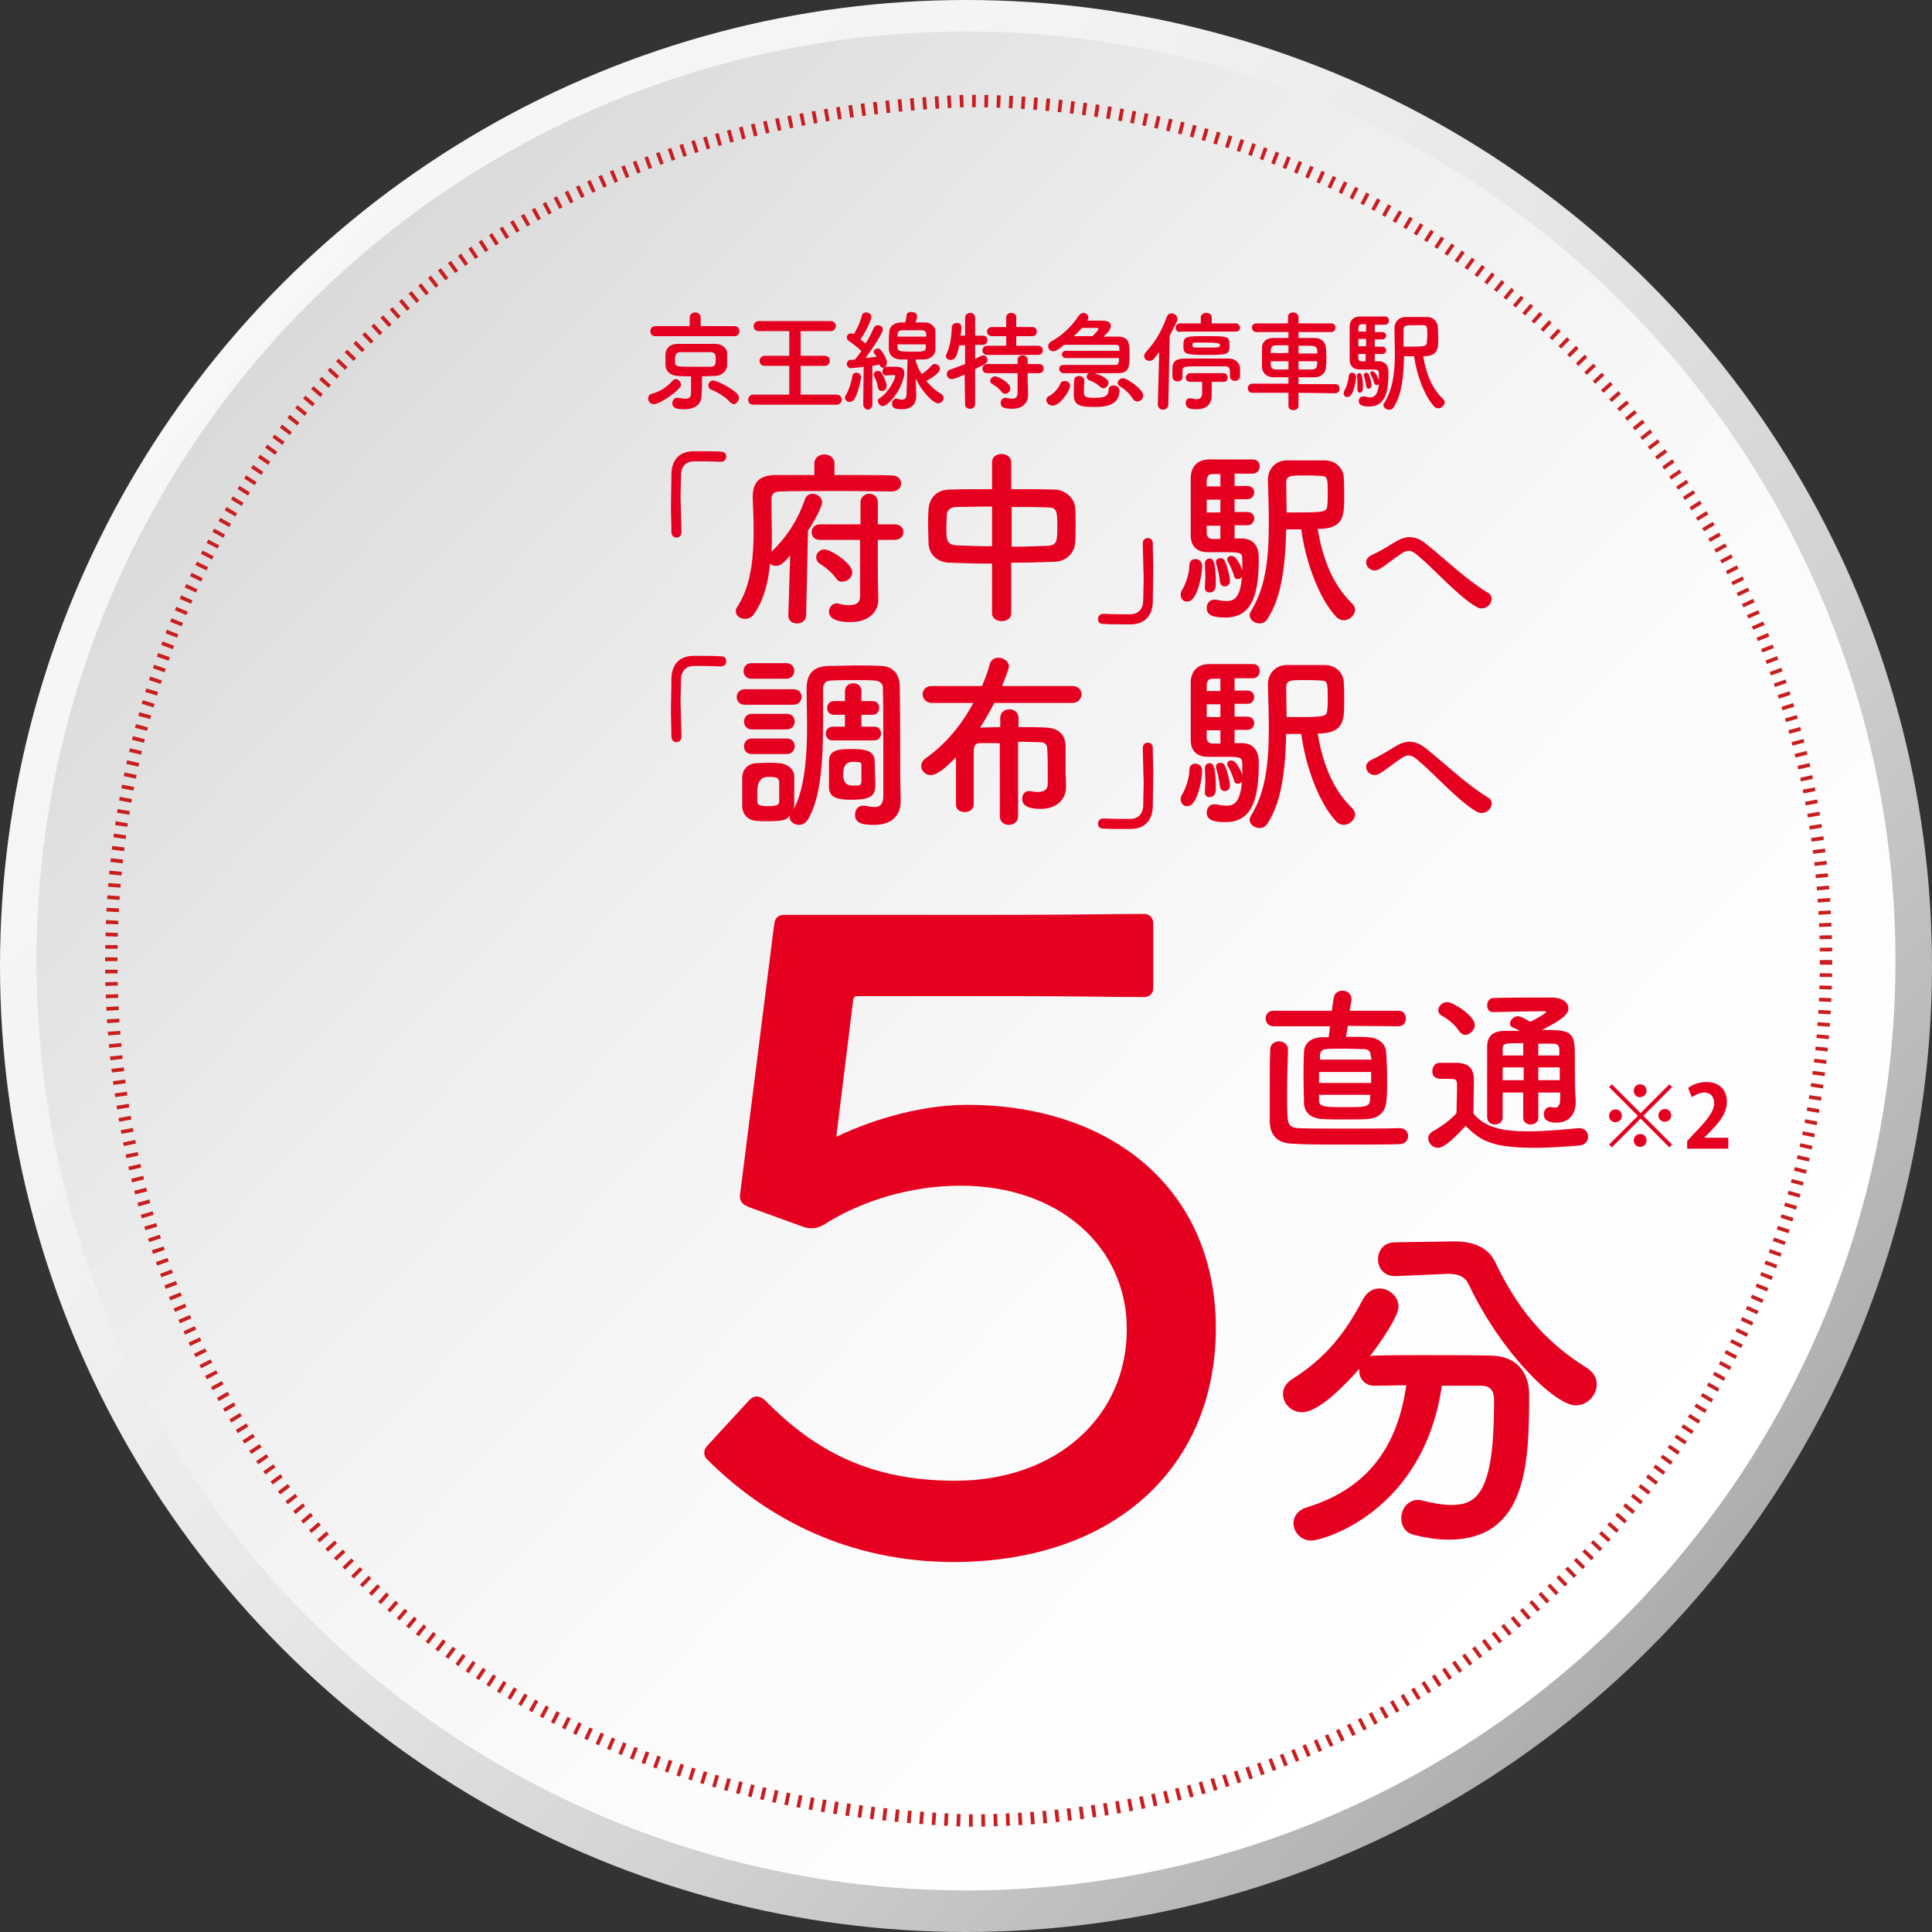 <?xml version="1.0" encoding="UTF-8"?><svg id="_レイヤー_2" xmlns="http://www.w3.org/2000/svg" xmlns:xlink="http://www.w3.org/1999/xlink" viewBox="0 0 423 423"><rect x="0" y="0" width="423" height="423" fill="#333333" stroke="none"/><defs><style>.cls-1{fill:none;stroke:#c91e1d;stroke-dasharray:0 0 .81 1.89;stroke-miterlimit:10;stroke-width:2.71px;}.cls-2{fill:#e60020;}.cls-3{fill:url(#_名称未設定グラデーション_2);}.cls-4{fill:url(#_名称未設定グラデーション);}</style><linearGradient id="_名称未設定グラデーション" x1="48.24" y1="1640.24" x2="398.02" y2="1947.41" gradientTransform="translate(0 -1572.11)" gradientUnits="userSpaceOnUse"><stop offset="0" stop-color="#f7f7f7"/><stop offset=".21" stop-color="#f3f3f3"/><stop offset=".43" stop-color="#e7e7e7"/><stop offset=".65" stop-color="#d2d2d2"/><stop offset=".87" stop-color="#b5b5b5"/><stop offset="1" stop-color="#a1a1a1"/></linearGradient><linearGradient id="_名称未設定グラデーション_2" x1="349.24" y1="1912.92" x2="-109.62" y2="1478.49" gradientTransform="translate(0 -1572.11)" gradientUnits="userSpaceOnUse"><stop offset="0" stop-color="#fff"/><stop offset=".2" stop-color="#fbfbfb"/><stop offset=".41" stop-color="#eee"/><stop offset=".62" stop-color="#dadada"/><stop offset=".83" stop-color="#bdbdbd"/><stop offset="1" stop-color="#a1a1a1"/></linearGradient></defs><g id="_レイヤー_1-2"><circle class="cls-4" cx="211.5" cy="211.5" r="211.5"/><circle class="cls-3" cx="211.5" cy="210.4" r="203.5"/><path class="cls-1" d="M399.8,210.4c0,104-84.3,188.2-188.2,188.2-249.7-9.9-249.6-366.6,0-376.5,103.9,0,188.2,84.3,188.2,188.3h0Z"/><path class="cls-2" d="M315.7,303.3c-4,27.8-26.1,34-28.6,34-2.3,0-3.9-1.9-3.9-3.8,0-1.4,.9-2.9,3-3.5,14.6-4.5,20-14.9,21.7-26.7-2.5,0-4.9,.1-7,.1s-3.3-1.6-3.3-3.2v-.5c-3.5,4-9,9.5-12.5,9.5-2.4,0-4.2-1.9-4.2-4,0-1.2,.6-2.4,2.1-3.3,7.6-4.8,11.7-10.4,15.4-17.4,.9-1.7,2.3-2.4,3.6-2.4,2.2,0,4.2,1.8,4.2,4,0,2.6-5.9,10.4-6.3,10.9,.3-.1,.6-.2,1-.2,3.3-.1,6.9-.1,10.7-.1,5.1,0,10.4,0,14.9,.1,5.2,.1,8.3,3.3,8.3,8.6,0,15.1-.5,31.7-17.7,31.7-2.4,0-5-.4-7.7-1.1-1.8-.5-2.6-2-2.6-3.6,0-2,1.4-4,3.7-4,.4,0,.8,.1,1.2,.2,2.3,.6,4.4,.9,6.1,.9,5.5,0,9.3-2.6,9.3-21.9v-1.2c0-2.2-1.1-3-2.7-3h-8.7v-.1Zm-10.1-23.9h-.2c-2.4,0-3.7-1.8-3.7-3.7,0-1.8,1.2-3.7,3.7-3.7l12.8-.2h.3c3.9,0,7.4,1.2,9,4.8,4.5,9.4,10.4,17,19.8,22.8,1.6,1,2.3,2.3,2.3,3.7,0,2.3-2,4.6-4.6,4.6-4.4,0-16.1-11.1-23.4-26.4-.8-1.8-2.3-2.4-4.4-2.4h-.4l-11.2,.5Z"/><path class="cls-2" d="M154.8,319.5c-1-1-.6-2.3,0-2.9l9.3-10.1c1-1,2.1-1,3.3,0,10.7,10.9,22.8,17.7,41.7,17.7,22.4,0,37.6-14.2,37.6-33.1v-.2c0-17.7-14.6-31.3-36.4-31.3-11.3,0-21.8,3.5-29.4,8.2-2.3,1.6-4.1,1.2-5.6,.6l-11.3-4.1c-1.4-.6-2.3-1.2-1.9-3.3l7.4-58.6c.2-1.6,1-2.1,2.3-2.1h49.8c13.4,0,21.4-.2,29-.2,1,0,1.9,.8,1.9,2.1v14.2c0,1.2-1,1.9-1.9,1.9-7.4,0-15-.2-27.8-.2h-35.2c-.6,0-.8,.6-.8,.8l-3.7,30c9-4.3,19.5-7,28.6-7,31.9,0,54.5,18.7,54.5,48.9s-22,51.2-57.6,51.2c-22.9-.1-40.8-9.5-53.8-22.5Z"/><g><path class="cls-2" d="M149.2,116.5c0,.8-.5,1.2-1.1,1.2-.5,0-1.1-.4-1.1-1.2,0-1.9-.1-3.6-.1-5.1,0-2.7,.1-5.1,.1-7.7,.1-2.9,1.6-4.8,4.7-4.9h2c1.5,0,2.7,0,4.2,.1,.8,0,1.1,.5,1.1,1.1,0,.5-.4,1.1-1.1,1.1h-.2c-.2,0-1.4-.1-5.7-.1-1.7,0-2.9,1-2.9,3.1,0,1.6-.1,3.3-.1,5.1,.1,2,.1,4.4,.2,7.3h0Z"/><path class="cls-2" d="M173,121.6c-1.1,1.3-2,2.3-3.1,2.3-.5,0-1-.2-1.3-.5-.4,4-1.3,7.9-3.5,11-.5,.8-1.3,1.1-2,1.1-1.1,0-2-.7-2-1.7,0-.3,.1-.6,.3-.9,3-4.5,3.6-10.7,3.6-16.5,0-2.6-.1-5.2-.2-7.4v-.1c0-3.3,1.4-4.9,5.2-4.9h8.3v-2.5c0-1.3,1.1-2,2.2-2s2.2,.7,2.2,2v2.5c5.1,0,10,0,12.6,.1,1.3,0,2,.9,2,1.7,0,.9-.7,1.8-2,1.8h0c-2.2,0-6.5-.1-10.9-.1-5.4,0-11,0-13.5,.1-1.5,0-2,.6-2,1.8v1c0,2.1,.1,4.5,.1,6.9,0,1.2,0,2.3-.1,3.5,3.1-2.9,5.8-6.9,7.3-11.4,.3-.9,1-1.3,1.7-1.3,1,0,2.1,.8,2.1,1.9,0,1-2,4.6-3.1,6.2l-.4,18.5c0,1.2-1,1.8-2,1.8s-1.9-.6-1.9-1.7v-.1l.4-13.1Zm15.4-3.4h-8.9c-1.2,0-1.8-.8-1.8-1.7,0-.8,.6-1.7,1.8-1.7h8.9v-4.8c0-1.2,1-1.9,1.9-1.9s1.9,.6,1.9,1.9v4.8h3.7c1.2,0,1.9,.8,1.9,1.7,0,.8-.6,1.7-1.9,1.7h-3.7v8.5l.1,4.5v.1c0,2.4-1.8,4.9-6.1,4.9-3.8,0-4.7-1.2-4.7-2.3,0-.9,.7-1.8,1.7-1.8,.2,0,.3,0,.5,.1,.8,.2,1.5,.3,2.2,.3,1.5,0,2.4-.5,2.4-1.9v-12.4h.1Zm-5.3,8.5c-.8-1.2-2.2-2.4-3.5-3.2-.6-.4-.9-.9-.9-1.5,0-.8,.7-1.7,1.8-1.7,1.5,0,6.1,3.1,6.1,5,0,1.1-1,2-2,2-.6,.2-1.1-.1-1.5-.6Z"/><path class="cls-2" d="M217.2,123.4c-3.2,0-6.4-.1-9.3-.2-2.9-.1-4.5-2-4.6-4.2,0-1.3-.1-2.6-.1-3.9,0-1.2,0-2.4,.1-3.6,.1-1.8,1.2-4.2,4.5-4.3,2.9-.1,6.1-.1,9.4-.1v-5.9c0-1.2,1-1.8,2.1-1.8,1,0,2.1,.6,2.1,1.8v5.9c3.4,0,6.7,0,9.7,.1,2.4,.1,4.2,2.2,4.3,3.9,.1,1,.1,2.2,.1,3.5,0,1.5,0,2.9-.1,4.2-.1,2.1-1.8,4.1-4.5,4.2-3,.1-6.2,.2-9.5,.2v11.1c0,1.1-1,1.7-2.1,1.7-1,0-2.1-.6-2.1-1.7v-10.9h0Zm0-12.5c-2.9,0-5.6,.1-7.9,.1-1.3,0-2,.9-2,1.7s-.1,1.8-.1,2.7c0,2.6,0,3.9,2.2,4,2.3,.1,5,.2,7.8,.2v-8.7Zm4.2,8.8c2.8,0,5.5-.1,8-.2,2-.1,2.1-1,2.1-4.2,0-3.4-.1-4.2-2.1-4.2-2.3-.1-5.1-.1-7.9-.1v8.7h-.1Z"/><path class="cls-2" d="M250.2,119c0-.8,.5-1.2,1.1-1.2s1.1,.4,1.1,1.2c0,1.9,.1,3.6,.1,5.1,0,2.7-.1,5.1-.1,7.7-.1,2.9-1.6,4.8-4.7,4.9h-2c-1.5,0-2.7,0-4.2-.1-.8,0-1.1-.5-1.1-1.1,0-.5,.4-1.1,1.1-1.1h.2c.2,0,1.4,.1,5.7,.1,1.7,0,2.9-1,2.9-3.1,0-1.6,.1-3.3,.1-5.1-.1-2-.1-4.4-.2-7.3h0Z"/><path class="cls-2" d="M258.5,130.2c0-.3,.1-.7,.4-1.2,.5-.8,1.5-3.2,1.5-5.2,0-1,.7-1.4,1.3-1.4,.4,0,1.5,.2,1.5,1.6,0,1.7-1,7.7-3.2,7.7-.8,.1-1.5-.5-1.5-1.5Zm13.4-12.3c.7,0,3.7,.1,3.7,4.2,0,7.2-1,13.1-7.3,13.1-2.7,0-4.1-.5-4.1-2.1,0-.9,.6-1.8,1.6-1.8h.5c.9,.2,1.6,.3,2.3,.3,1.6,0,3-.8,3.3-5.3-.2,.3-.5,.5-.9,.5s-.7-.2-.8-.7c-.4-1.3-1-2.6-1.4-3.2-.1-.2-.1-.3-.1-.5,0-.4,.4-.7,.9-.7,1.3,0,2.3,2.9,2.4,3.2v-2.2c0-1.6-.2-1.8-3.2-1.8h-4.3c-1.9,0-3.7-.8-3.8-3.5v-12.9c.1-2.4,1.5-3.8,3.8-3.9h9.9c.9,0,1.4,.7,1.4,1.5s-.5,1.6-1.6,1.6h-3.9v2.7h2.8c1,0,1.5,.7,1.5,1.4s-.5,1.5-1.5,1.5h-2.8v2.8h2.8c1,0,1.5,.7,1.5,1.4s-.5,1.5-1.5,1.5h-2.8v2.9h1.6Zm-8.1,10.8v-.2c0-.6,.1-1.3,.1-2,0-1.2-.1-2.4-.1-2.9v-.2c0-.7,.5-1.1,1-1.1,.6,0,1.4,0,1.4,5.4,0,.6,0,2-1.3,2-.6,.1-1.1-.3-1.1-1Zm3.4-24.9h-1.8c-.6,0-1.1,.3-1.2,1.3v1.4h3v-2.7Zm0,5.6h-3v2.8h3v-2.8Zm0,5.7h-3v1.6c0,.8,.5,1.3,1.3,1.3h1.7v-2.9Zm-.1,12.3c-.2-1.6-.5-2.9-.8-3.9,0-.2-.1-.3-.1-.4,0-.6,.5-.9,1-.9,.4,0,.8,.2,1,.7,.5,1,1.1,3.5,1.1,4.3s-.6,1.2-1.2,1.2c-.4,0-.9-.3-1-1Zm14.5-11.7c-.2,12.2-2.2,16.8-4.1,19.8-.4,.7-1.1,1-1.7,1-1.1,0-2.2-.8-2.2-1.8,0-.3,.1-.6,.3-.9,3-4.9,3.9-10.7,3.9-19.1,0-3.1-.1-6.4-.2-9.5v-.1c0-2.5,1.7-4.2,4-4.3h8.4c2.7,0,4.1,2,4.2,3.6,.1,1.1,.1,2.7,.1,4.3,0,4.2,0,7.1-5.8,7.1,1.2,7.2,3.6,12.5,7.5,16.3,.5,.5,.7,1,.7,1.4,0,1.1-1.2,2.3-2.5,2.3-.5,0-1.1-.2-1.6-.7-3.7-3.9-6.7-11.8-7.7-19.2h-3.3v-.2Zm3.9-11.6c-3,0-3.9,0-3.9,1.7,0,2,.1,4.2,.1,6.4h2.1c6.1,0,6.7-.1,6.8-1.5,.1-.7,.1-1.5,.1-2.4,0-3.5,0-4.1-1.5-4.1-1.3-.1-2.6-.1-3.7-.1Z"/><path class="cls-2" d="M324.4,133.2c-.4,0-.7-.1-1.1-.3-3.9-2.2-9.3-8.3-12.9-11.3-.8-.7-1.4-1-2-1-.5,0-1,.2-1.7,.7-1.7,1.1-3,2.3-4.7,3.3-.4,.2-.7,.3-1,.3-1.1,0-1.9-.9-1.9-1.8,0-.6,.4-1.2,1.3-1.6s3.1-1.6,4.8-2.7c1.3-.8,2.4-1.2,3.4-1.2,1.4,0,2.6,.6,3.9,1.7,4.1,3.3,8.9,7.9,13.3,10.5,.6,.3,.8,.9,.8,1.4-.2,1.4-1.3,2-2.2,2Z"/><path class="cls-2" d="M149.2,161.3c0,.8-.5,1.2-1.1,1.2-.5,0-1.1-.4-1.1-1.2,0-1.9-.1-3.6-.1-5.1,0-2.7,.1-5.1,.1-7.7,.1-2.9,1.6-4.8,4.7-4.9h2c1.5,0,2.7,0,4.2,.1,.8,0,1.1,.5,1.1,1.1s-.4,1.1-1.1,1.1h-.2c-.2,0-1.4-.1-5.7-.1-1.7,0-2.9,1-2.9,3.1,0,1.6-.1,3.3-.1,5.1,.1,2,.1,4.4,.2,7.3h0Z"/><path class="cls-2" d="M163.1,154.3c-1.2,0-1.8-.8-1.8-1.7,0-.8,.6-1.7,1.8-1.7h10.6c1.2,0,1.8,.8,1.8,1.7,0,.8-.6,1.7-1.8,1.7h-10.6Zm4.9,25.5c-.9,0-1.7,0-2.5-.1-1.8-.1-3-1.5-3-3.3v-6.1c0-1.6,1-3,2.9-3.2,.9,0,1.7-.1,2.5-.1,1,0,1.9,0,2.8,.1,1.5,.1,3.2,1.2,3.2,2.9v6.3c0,.4-.1,.7-.2,1,2.5-4.5,3-11.8,3-18.2,0-3-.1-5.8-.1-8v-.3c0-3.3,1.5-4.9,4.8-5,2,0,3.9-.1,5.8-.1s3.7,0,5.7,.1c2.7,.1,4,1.8,4.1,4.4,.1,5.3,.1,18.6,.1,20.1,0,.7,.1,3.4,.1,4.9v.2c0,2.7-1.5,5.2-5.8,5.2-2.2,0-4.2-.2-4.2-2.2,0-1,.6-2,1.7-2h.4c.7,.1,1.5,.3,2.1,.3,1.2,0,2-.5,2-2.5v-7.1c0-6,0-14-.1-16.6,0-.8-.7-1.4-1.7-1.5-1.4-.1-2.7-.1-4.1-.1-1.8,0-3.6,0-5.5,.1-1.3,0-1.8,.7-1.8,2v7c0,7.5-.3,16.5-3.3,21.4-.5,.8-1.2,1.2-2,1.2-1,0-2-.7-2-1.7,0-.2,0-.3,.1-.5-.7,1.1-1.2,1.4-5,1.4Zm-3.5-31.2c-1.1,0-1.7-.8-1.7-1.7,0-.8,.5-1.7,1.7-1.7h7.7c1.1,0,1.7,.8,1.7,1.7,0,.8-.6,1.7-1.7,1.7h-7.7Zm.1,11.1c-1.1,0-1.7-.8-1.7-1.7,0-.8,.5-1.7,1.7-1.7h7.7c1.1,0,1.7,.8,1.7,1.7,0,.8-.6,1.7-1.7,1.7h-7.7Zm0,5.4c-1.1,0-1.7-.8-1.7-1.7,0-.8,.5-1.7,1.7-1.7h7.7c1.1,0,1.7,.8,1.7,1.7,0,.8-.6,1.7-1.7,1.7h-7.7Zm6,8.3v-2.2c-.1-1-.7-1.1-2.4-1.1q-2.4,0-2.4,3.2v2.2c0,.6,.3,1,2.3,1s2.5-.3,2.5-1c0-.5,0-1.3,0-2.1Zm11.7-11.3c-1,0-1.5-.7-1.5-1.5,0-.7,.5-1.5,1.5-1.5h2.7v-2.6h-2.4c-1,0-1.5-.7-1.5-1.5,0-.7,.5-1.5,1.5-1.5h2.4v-2.2c0-1.1,.9-1.7,1.8-1.7s1.8,.5,1.8,1.7v2.2h2.5c.9,0,1.4,.7,1.4,1.5,0,.7-.5,1.5-1.4,1.5h-2.5v2.6h2.9c.9,0,1.4,.7,1.4,1.5,0,.7-.5,1.5-1.4,1.5h-9.2Zm4.1,13c-2.9,0-4.8-.4-4.9-2.6v-6c.1-2.5,2.5-2.5,5.2-2.5,2.5,0,4.7,.3,4.8,2.5,0,1.3,.1,2.6,.1,3.8,.2,3.5,.1,4.8-5.2,4.8Zm2.2-5.4v-2.2c0-.5,0-.7-1.9-.7q-2.1,0-2.1,2.7,0,2.5,1.9,2.5c1.8,0,2,0,2.1-.8v-1.5Z"/><path class="cls-2" d="M219,162.7h-4.4c-1,0-1.3,.5-1.4,1.5v11.9h0c0,1.1-1,1.7-2,1.7s-1.9-.5-1.9-1.7v-10.3c-3.7,3.9-5.1,3.9-5.5,3.9-1.2,0-2.1-.9-2.1-2,0-.6,.3-1.2,1-1.7,4.4-3.1,7.9-7.4,10.4-12.1h-9.1c-1.3,0-2-1-2-1.9s.7-1.8,2-1.8h11c.7-1.6,1.3-3.2,1.7-4.8,.3-1,1.1-1.4,1.9-1.4,1.1,0,2.3,.8,2.3,1.9,0,.6-1.4,4-1.5,4.3h15.4c1.3,0,2,.9,2,1.8s-.7,1.9-2,1.9h-17.1c-1,1.9-2,3.7-3.1,5.4,1.3,0,2.8-.1,4.4-.1v-2c0-1.3,1-1.9,2-1.9s2,.6,2,1.9v2c2.2,0,4.3,0,6,.1,2.7,.1,4.3,1.5,4.3,4.1v5.9c0,.7,.1,1.5,.1,2.9v.1c0,2.7-2,4.8-5.6,4.8-2.6,0-4-.7-4-2.2,0-.9,.5-1.7,1.5-1.7h.3c.5,.1,1,.2,1.6,.2,1.2,0,2.2-.4,2.2-1.8v-1.8c0-1.7,0-4-.1-5.8,0-.8-.4-1.5-1.5-1.5-1.3,0-3-.1-4.9-.1v16.3c0,1.3-1,1.9-2,1.9s-2-.6-2-1.9v-16h.1Z"/><path class="cls-2" d="M250.2,163.8c0-.8,.5-1.2,1.1-1.2s1.1,.4,1.1,1.2c0,1.9,.1,3.6,.1,5.1,0,2.7-.1,5.1-.1,7.7-.1,2.9-1.6,4.8-4.7,4.9h-2c-1.5,0-2.7,0-4.2-.1-.8,0-1.1-.5-1.1-1.1,0-.5,.4-1.1,1.1-1.1h.2c.2,0,1.4,.1,5.7,.1,1.7,0,2.9-1,2.9-3.1,0-1.6,.1-3.3,.1-5.1-.1-2-.1-4.5-.2-7.3h0Z"/><path class="cls-2" d="M258.5,175c0-.3,.1-.7,.4-1.2,.5-.8,1.5-3.2,1.5-5.2,0-1,.7-1.4,1.3-1.4,.4,0,1.5,.2,1.5,1.6,0,1.7-1,7.7-3.2,7.7-.8,.1-1.5-.6-1.5-1.5Zm13.4-12.3c.7,0,3.7,.1,3.7,4.2,0,7.2-1,13.1-7.3,13.1-2.7,0-4.1-.5-4.1-2.1,0-.9,.6-1.8,1.6-1.8h.5c.9,.2,1.6,.3,2.3,.3,1.6,0,3-.8,3.3-5.3-.2,.3-.5,.5-.9,.5s-.7-.2-.8-.7c-.4-1.3-1-2.6-1.4-3.2-.1-.2-.1-.3-.1-.5,0-.4,.4-.7,.9-.7,1.3,0,2.3,2.9,2.4,3.2v-2.2c0-1.6-.2-1.8-3.2-1.8h-4.3c-1.9,0-3.7-.8-3.8-3.5v-12.9c.1-2.4,1.5-3.8,3.8-3.9h9.9c.9,0,1.4,.7,1.4,1.5s-.5,1.6-1.6,1.6h-3.9v2.7h2.8c1,0,1.5,.7,1.5,1.4s-.5,1.5-1.5,1.5h-2.8v2.8h2.8c1,0,1.5,.7,1.5,1.4s-.5,1.5-1.5,1.5h-2.8v2.9h1.6Zm-8.1,10.8v-.2c0-.6,.1-1.3,.1-2,0-1.2-.1-2.4-.1-2.9v-.2c0-.7,.5-1.1,1-1.1,.6,0,1.4,0,1.4,5.4,0,.6,0,2-1.3,2-.6,.1-1.1-.3-1.1-1Zm3.4-24.9h-1.8c-.6,0-1.1,.3-1.2,1.3v1.4h3v-2.7Zm0,5.6h-3v2.8h3v-2.8Zm0,5.7h-3v1.6c0,.8,.5,1.3,1.3,1.3h1.7v-2.9Zm-.1,12.3c-.2-1.6-.5-2.9-.8-3.9,0-.2-.1-.3-.1-.4,0-.6,.5-.9,1-.9,.4,0,.8,.2,1,.7,.5,1,1.1,3.5,1.1,4.3s-.6,1.2-1.2,1.2c-.4,0-.9-.3-1-1Zm14.5-11.7c-.2,12.2-2.2,16.8-4.1,19.8-.4,.7-1.1,1-1.7,1-1.1,0-2.2-.8-2.2-1.8,0-.3,.1-.6,.3-.9,3-4.9,3.9-10.7,3.9-19.1,0-3.1-.1-6.4-.2-9.5v-.1c0-2.5,1.7-4.2,4-4.3h8.4c2.7,0,4.1,2,4.2,3.6,.1,1.1,.1,2.7,.1,4.3,0,4.2,0,7.1-5.8,7.1,1.2,7.2,3.6,12.5,7.5,16.3,.5,.5,.7,1,.7,1.4,0,1.1-1.2,2.3-2.5,2.3-.5,0-1.1-.2-1.6-.7-3.7-3.9-6.7-11.8-7.7-19.2h-3.3v-.2Zm3.9-11.6c-3,0-3.9,0-3.9,1.7,0,2,.1,4.2,.1,6.4h2.1c6.1,0,6.7-.1,6.8-1.5,.1-.7,.1-1.5,.1-2.4,0-3.5,0-4.1-1.5-4.1-1.3-.1-2.6-.1-3.7-.1Z"/><path class="cls-2" d="M324.4,178c-.4,0-.7-.1-1.1-.3-3.9-2.2-9.3-8.3-12.9-11.3-.8-.7-1.4-1-2-1-.5,0-1,.2-1.7,.7-1.7,1.1-3,2.3-4.7,3.3-.4,.2-.7,.3-1,.3-1.1,0-1.9-.9-1.9-1.8,0-.6,.4-1.2,1.3-1.6,.9-.4,3.1-1.6,4.8-2.7,1.3-.8,2.4-1.2,3.4-1.2,1.4,0,2.6,.6,3.9,1.7,4.1,3.3,8.9,7.9,13.3,10.5,.6,.3,.8,.9,.8,1.4-.2,1.4-1.3,2-2.2,2Z"/></g><g><path class="cls-2" d="M143.2,88.5c-.8,0-1.3-.6-1.3-1.3,0-.4,.3-.9,.9-1,1.7-.5,3.2-1.4,4.4-2.8,.2-.2,.5-.4,.7-.4,.6,0,1.2,.6,1.2,1.2,0,.2-.1,.5-.3,.7-1.7,1.9-4.8,3.6-5.6,3.6Zm9-14.9h-8.7c-.8,0-1.1-.5-1.1-1.1s.4-1.1,1.1-1.1h7.5v-1.9c0-.7,.6-1.1,1.2-1.1s1.2,.4,1.2,1.1v1.9h7.4c.7,0,1.1,.5,1.1,1.1s-.4,1.1-1.1,1.1h-8.6Zm1.4,13h0c0,1.8-1.3,3-3.8,3-1,0-2.6,0-2.6-1.3,0-.6,.4-1.2,1.1-1.2h.3c.5,.1,1,.2,1.4,.2,.9,0,1.3-.4,1.3-1.2v-3.7c-1,0-2,0-2.9-.1-1.7-.1-2.6-1-2.7-2.3v-2.5c.1-1.1,.8-2.2,2.7-2.2h8.3c1.4,0,2.5,1,2.5,2v2.7c-.1,1.2-1.1,2.3-2.7,2.3-.9,0-1.9,.1-2.8,.1v2.1l-.1,2.1Zm3.1-7.8c0-1.4-.2-1.6-1.1-1.7h-6.7c-.9,0-1.1,.7-1.1,1.6v.7c.1,.9,.3,.9,4.4,.9h3.4c1.1,0,1.1-.8,1.1-1.5Zm3.1,9.2c-1-1.1-2.6-2.1-4.1-2.7-.5-.2-.6-.6-.6-.9,0-.5,.4-1.1,1-1.1,.7,0,3.7,1.4,5.2,2.8,.3,.3,.5,.7,.5,1,0,.7-.6,1.4-1.2,1.4-.2-.1-.5-.2-.8-.5Z"/><path class="cls-2" d="M164.9,88.6c-.7,0-1.1-.5-1.1-1.1,0-.5,.4-1.1,1.1-1.1h7.9v-6.3h-5.4c-.7,0-1.1-.5-1.1-1.1,0-.5,.4-1.1,1.1-1.1h5.4v-5.4h-6.7c-.7,0-1.1-.5-1.1-1.1,0-.5,.4-1.1,1.1-1.1h15.8c.7,0,1.1,.5,1.1,1.1,0,.5-.4,1.1-1.1,1.1h-6.6v5.4h5.3c.7,0,1.1,.5,1.1,1.1,0,.5-.4,1.1-1.1,1.1h-5.3v6.3h7.9c.7,0,1.1,.6,1.1,1.1s-.4,1.1-1.1,1.1h-18.3Z"/><path class="cls-2" d="M186,88c-.5,0-1-.4-1-.9,0-.2,0-.4,.2-.6,.6-1,1.2-2.7,1.4-4.1,.1-.6,.5-.8,.9-.8,.5,0,1,.4,1,1,0,.7-.7,3.7-1.5,4.9-.3,.3-.7,.5-1,.5Zm3,.5l.1-8.2c-1.2,.2-2.7,.3-2.8,.3-.6,0-.9-.5-.9-.9s.3-.9,.8-.9c.3,0,.6,0,1-.1,.4-.5,.9-1.1,1.4-1.8-.7-.8-2.1-1.8-2.7-2.2-.3-.2-.5-.5-.5-.8,0-.5,.4-.9,.9-.9,.1,0,.3,0,.6,.2,.7-1,1.5-2.8,1.8-4.1,.1-.5,.5-.7,.9-.7,.6,0,1.2,.4,1.2,1,0,.4-.9,2.7-2.4,4.9,.4,.3,.8,.7,1.1,.9,.8-1.2,1.4-2.5,1.8-3.4,.2-.4,.5-.6,.9-.6,.6,0,1.1,.4,1.1,1,0,.7-2.2,4-3.8,6.2,.9-.1,1.8-.2,2.4-.3-.1-.3-.3-.5-.5-.7-.1-.1-.1-.3-.1-.4,0-.4,.5-.7,.9-.7,.2,0,.5,.1,.6,.3,.4,.4,1.4,2,1.4,2.8,0,.4-.2,.7-.5,.9h2.2c.8,0,2.1,0,2.1,1.4,0,.3,0,.5-.1,.8-1,3.9-3.7,6.4-4.6,6.4-.6,0-1.1-.6-1.1-1.1,0-.3,.1-.5,.5-.7,2.1-1.4,3.3-4.3,3.3-4.7,0-.2-.1-.3-.3-.3-.1,0-1.6,.1-1.7,.1-.6,0-.8-.5-.8-.9,0-.3,.1-.6,.4-.8h-.3c-.3,0-.6-.2-.7-.6v-.1c-.4,.1-.9,.2-1.6,.3v8.5c0,.7-.6,1.1-1.1,1.1-.4-.1-.9-.5-.9-1.2h0Zm4.1-2.9c-.4,0-.8-.2-.9-.8-.1-.9-.4-1.7-.8-2.4-.1-.1-.1-.3-.1-.4,0-.5,.5-.8,.9-.8,.3,0,.5,.1,.7,.3,.3,.4,1.2,2,1.2,3,.1,.7-.5,1.1-1,1.1Zm5.6-6.9h-1.6c-1.5-.1-2.4-.9-2.5-2.2v-1.1c0-.9,0-1.8,.1-2.7,0-1,.8-2,2.4-2.1h1.1c.1-.5,.3-1.2,.3-1.6,0-.5,.5-.7,1-.7,.6,0,1.3,.3,1.3,1,0,.1,0,.5-.4,1.3h2.2c1.2,0,2.2,1,2.2,1.9v4c0,1.2-1,2.1-2.4,2.2h-1.9v.4c.3,.9,.7,1.9,1.3,2.8,.8-.5,1.7-1.3,2.2-1.9,.2-.2,.5-.3,.7-.3,.6,0,1.1,.5,1.1,1.1,0,1-2.8,2.5-3,2.6,.9,1.1,2,2.1,3.2,2.8,.4,.2,.6,.6,.6,.9,0,.6-.5,1.2-1.2,1.2-1.1,0-3.5-2.5-4.9-5.4v.3l.1,3.4v.2c0,1.3-.7,2.8-3.1,2.8-1.8,0-2.2-.4-2.2-1.2,0-.5,.3-1.1,.9-1.1h.2c.4,.1,.8,.2,1.1,.2,.6,0,1-.3,1-1.4l.2-7.4Zm-2.2-3.3v.7c0,.8,.7,.9,3.1,.9s3.1,0,3.1-.9v-.7h-6.2Zm6.3-2.2c0-.5-.3-.9-1-.9h-4.3c-.7,0-.9,.4-1,.9v.5h6.3v-.5Z"/><path class="cls-2" d="M211.2,82c-2,.9-2.5,1-2.8,1-.7,0-1.1-.5-1.1-1.1,0-.4,.2-.8,.8-1,1.2-.4,2.2-.8,3.2-1.2v-4.1h-1.3c-.4,2.1-.7,3.2-1.9,3.2-.5,0-1-.3-1-.8,0-.1,0-.3,.1-.4,.9-2,1.1-3.9,1.2-5.9,0-.6,.5-1,1.1-1s1,.3,1,1v.1c0,.5-.1,1.1-.2,1.7h1v-3.9c0-.7,.6-1.1,1.1-1.1,.6,0,1.1,.4,1.1,1.1v3.9h1.7c.7,0,1,.5,1,1s-.4,1-1,1h-1.7v3.1c1.5-.8,1.6-.8,1.8-.8,.5,0,.9,.5,.9,1,0,.7-.3,.8-2.7,2v7.7c0,.7-.6,1-1.1,1-.6,0-1.1-.3-1.1-1l-.1-6.5Zm4.9-4.3c-.7,0-1-.5-1-1s.4-1,1-1h4.2v-2.1h-3.1c-.7,0-1.1-.5-1.1-1s.4-1,1.1-1h3.1v-2.1c0-.7,.6-1,1.1-1,.6,0,1.1,.3,1.1,1v2.1h3.5c.7,0,1,.5,1,1s-.3,1-1,1h-3.5v2.1h4.8c.7,0,1,.5,1,1s-.3,1-1,1h-11.2Zm8.9,4v1.4l.1,3.3v.1c0,1.3-.8,3-3.5,3-2.1,0-2.5-.5-2.5-1.3,0-.6,.4-1.1,1-1.1h.2c.5,.1,.9,.2,1.3,.2,.7,0,1.2-.3,1.2-1.3v-4.3h-6.7c-.7,0-1-.5-1-1s.4-1,1-1h6.7v-.9c0-.6,.5-1,1.1-1,.5,0,1.1,.3,1.1,1v.9h2.5c.7,0,1,.5,1,1s-.3,1-1,1c0,0-2.5,0-2.5,0Zm-5.7,4.1c-.6-.8-1.5-1.4-2-1.7-.4-.2-.5-.5-.5-.7,0-.5,.5-1,1.1-1s3.3,1.4,3.3,2.6c0,.7-.5,1.2-1.1,1.2-.3,0-.6-.1-.8-.4Z"/><path class="cls-2" d="M229.1,87.6c0-.4,.2-.8,.8-1,.6-.3,1.9-1.6,2.2-2.5,.2-.5,.6-.7,1-.7,.6,0,1.2,.4,1.2,1.1,0,1-2.2,4.3-3.8,4.3-.9,0-1.4-.6-1.4-1.2Zm4.3-9.2c-.6,0-.9-.4-.9-.8s.3-.8,.9-.8h11.7c0-1,0-1.3-.9-1.3h-11.2c-1.7,1.4-2.1,1.4-2.4,1.4-.7,0-1.1-.5-1.1-1.1,0-.4,.2-.7,.6-1,2.3-1.2,4.7-3.5,6.1-5.7,.3-.4,.7-.6,1-.6,.6,0,1.1,.5,1.1,1,0,.2-.1,.4-.2,.6v.1h2.9c.7,0,2.2,0,2.2,1.1,0,.8-.6,1.5-1.6,2.4h3.1c2.6,0,2.6,1.5,2.6,4.1s-.1,3.9-2.6,3.9h-5.1c3,.9,3.1,1.9,3.1,2.1,0,.6-.5,1.2-1.1,1.2-.2,0-.5-.1-.7-.3-.6-.6-1.5-1.1-2.3-1.4-.5-.2-.7-.5-.7-.8s.2-.6,.5-.8h-5.5c-.6,0-1-.5-1-.9,0-.5,.3-.9,.9-.9h11.3c.8,0,.9-.3,.9-1.5h-11.6Zm7.1-6.4c0-.1-.1-.2-.3-.2h-3.3c-.6,.6-1.1,1.2-1.8,1.8h4.1c.5-.5,1.3-1.3,1.3-1.6Zm-3.1,11.3c0,.8-.1,1.6-.1,2.3,0,1.4,.4,1.5,2.3,1.5,2.2,0,3.1-.3,3.1-1.7,0-.7,.5-1,1.1-1,1.1,0,1.3,.8,1.3,1.1,0,3.5-3.5,3.6-5.6,3.6-2.7,0-4.4-.2-4.4-2.6v-.1c0-1,0-2.1,.1-3.2,0-.6,.6-.9,1.1-.9,.6,.1,1.1,.4,1.1,1h0Zm11.6,4.6c-.4,0-.7-.2-1-.6-.7-1.1-1.6-2-2.8-2.7-.3-.2-.5-.5-.5-.7,0-.5,.5-1.1,1.2-1.1,.8,0,4.4,2.4,4.4,3.8,0,.8-.7,1.3-1.3,1.3Z"/><path class="cls-2" d="M253.5,88.6l.3-11.5c-.4,.5-.7,.9-1.1,1.4-.3,.4-.7,.5-1.1,.5-.6,0-1.1-.5-1.1-1,0-.2,.1-.5,.3-.8,2.2-2.4,3.5-4.7,4.7-7.9,.2-.5,.6-.7,1-.7,.6,0,1.3,.5,1.3,1.2,0,.1,0,.3-.1,.5-.5,1.1-1.1,2.2-1.6,3.2l-.3,15.1c0,.7-.6,1.1-1.2,1.1-.5,0-1.1-.4-1.1-1.1h0Zm15.8-6.1c0-2.2-.1-2.3-1.3-2.3h-4.9c-4.1,0-4.2,0-4.2,1.2v1.2h0c0,.6-.5,.9-1.1,.9-.5,0-1.1-.3-1.1-1v-2.1c0-1.2,.9-1.9,2.6-1.9h9.7c1.2,0,2.4,.7,2.5,2.1v1.8c0,.6-.6,1-1.1,1s-1.1-.3-1.1-.9h0Zm-10.9-9.8c-.7,0-1-.5-1-.9,0-.5,.3-1,1-1h4.5v-1.3h0c0-.6,.6-1,1.2-1s1.2,.3,1.2,1h0v1.3h5.2c.6,0,1,.5,1,.9,0,.5-.3,.9-1,.9h-12.1v.1Zm5.8,5c-4.9,0-5.1-.2-5.1-2.1,0-2,.5-2,5.1-2s5,0,5,2-.3,2.1-5,2.1Zm1.1,5.8v3.1c0,1.4-.7,3-3.3,3-1,0-2.4,0-2.4-1.4,0-.5,.3-1,.9-1h.3c.4,.1,.8,.2,1.2,.2,.7,0,1.2-.3,1.2-1.4v-2.4h-2.6c-.7,0-1-.5-1-.9s.4-1,1-1h7.3c.6,0,.9,.5,.9,1s-.3,.9-.9,.9h-2.6v-.1Zm-1.1-8.5h-2.5c-.6,0-.6,.2-.6,.5,0,.5,.1,.6,.6,.6h2.8c2.5,0,2.6,0,2.6-.6q.1-.5-2.9-.5Z"/><path class="cls-2" d="M284.3,86v2.9c0,.6-.6,.9-1.1,.9-.6,0-1.1-.3-1.1-.9v-2.9h-7.9c-.7,0-1-.5-1-1s.4-1,1-1h7.9v-1.4h-3.2c-1.7,0-2.5-1-2.6-2.2v-4.3c0-1,.7-2.1,2.5-2.1h3.3v-1.3h-7c-.7,0-1-.5-1-1s.4-.9,1-.9h6.9v-1.4c0-.7,.6-1,1.1-1,.6,0,1.2,.4,1.2,1v1.4h7.1c.7,0,1,.5,1,.9,0,.5-.3,1-1,1h-7.1v1.3h3.6c1.4,0,2.3,1,2.4,2,0,.6,.1,1.3,.1,2,0,.9,0,1.7-.1,2.4,0,1.2-1,2.2-2.5,2.2h-3.5v1.5h8c.7,0,1,.5,1,1s-.3,1-1,1l-8-.1Zm-2.2-10.4h-2.7c-1.2,0-1.2,.9-1.2,1.7h3.9v-1.7h0Zm0,3.5h-3.9c0,1.1,0,1.8,1.2,1.8h2.7v-1.8h0Zm6.3-1.7v-.7c0-.6-.4-.9-1.2-1h-2.9v1.7h4.1Zm-4.1,1.7v1.8h2.9c1.2,0,1.2-.8,1.2-1.8h-4.1Z"/><path class="cls-2" d="M294.2,86.1c0-.2,.1-.4,.2-.7,.3-.4,.8-1.8,.9-3,0-.5,.4-.8,.7-.8,.2,0,.9,.1,.9,.9,0,1-.6,4.4-1.8,4.4-.5,.1-.9-.2-.9-.8Zm7.7-7c.4,0,2.1,.1,2.1,2.4,0,4.1-.6,7.5-4.2,7.5-1.5,0-2.3-.3-2.3-1.2,0-.5,.3-1,.9-1h.3c.5,.1,.9,.2,1.3,.2,.9,0,1.7-.5,1.9-3-.1,.2-.3,.3-.5,.3s-.4-.1-.5-.4c-.2-.8-.6-1.5-.8-1.9,0-.1-.1-.2-.1-.3,0-.2,.2-.4,.5-.4,.7,0,1.3,1.7,1.4,1.9v-1.3c0-.9-.1-1-1.8-1h-2.4c-1.1,0-2.1-.5-2.2-2v-7.4c0-1.4,.9-2.2,2.2-2.2h5.6c.5,0,.8,.4,.8,.9s-.3,.9-.9,.9h-2.2v1.6h1.6c.6,0,.9,.4,.9,.8s-.3,.8-.9,.8h-1.6v1.6h1.6c.6,0,.9,.4,.9,.8s-.3,.8-.9,.8h-1.6v1.6h.9Zm-4.7,6.2q0-.1,0,0v-1.2c0-.7,0-1.4-.1-1.7v-.1c0-.4,.3-.6,.5-.6,.3,0,.8,0,.8,3.1,0,.4,0,1.2-.8,1.2-.1-.1-.4-.3-.4-.7Zm1.9-14.3h-1c-.4,0-.6,.2-.7,.8v.8h1.7v-1.6Zm0,3.2h-1.7v1.6h1.7v-1.6Zm0,3.3h-1.7v.9c0,.5,.3,.7,.7,.7h.9v-1.6h.1Zm0,7c-.1-.9-.3-1.7-.5-2.2v-.2c0-.3,.3-.5,.5-.5s.5,.1,.6,.4c.3,.6,.6,2,.6,2.4s-.3,.7-.7,.7c-.2,0-.4-.2-.5-.6Zm8.3-6.6c-.1,7-1.2,9.6-2.3,11.3-.2,.4-.6,.5-1,.5-.6,0-1.2-.5-1.2-1,0-.2,0-.3,.2-.5,1.7-2.8,2.3-6.1,2.3-10.9,0-1.8-.1-3.6-.1-5.4h0c0-1.4,.9-2.4,2.3-2.5h4.8c1.5,0,2.3,1.1,2.4,2.1,0,.6,.1,1.6,.1,2.4,0,2.4,0,4.1-3.3,4.1,.7,4.1,2,7.1,4.3,9.3,.3,.3,.4,.5,.4,.8,0,.6-.7,1.3-1.4,1.3-.3,0-.6-.1-.9-.4-2.1-2.3-3.8-6.8-4.4-11h-2.2v-.1Zm2.2-6.7c-1.7,0-2.3,0-2.3,1v3.7h1.2c3.5,0,3.8-.1,3.9-.9,0-.4,.1-.9,.1-1.4,0-2,0-2.4-.9-2.4-.6,0-1.3,0-2,0Z"/></g><g><path class="cls-2" d="M295.1,224.6l-.4,2.4c1.9,0,3.8,0,4.9,.1,2.4,.1,3.8,1.6,3.9,3.3,.1,1.4,.2,3.7,.2,5.9,0,2,0,3.9-.2,5.1-.2,1.9-1.5,3.4-4,3.6-1.4,.1-3.4,.1-5.4,.1-1.8,0-3.5,0-4.7-.1-2.5-.2-3.8-1.5-3.9-3.4,0-1.7-.1-3.5-.1-5.5s0-3.9,.1-5.7c0-1.6,1.1-3.2,3.9-3.3h1.5l.3-2.4h-12.4c-1.1,0-1.7-.9-1.7-1.7,0-.9,.6-1.7,1.7-1.7h12.8l.4-2.8c.2-1.1,1-1.6,1.9-1.6,1,0,2,.6,2,1.8v.3l-.4,2.3h10.7c1.1,0,1.6,.8,1.6,1.7,0,.8-.5,1.7-1.6,1.7l-11.1-.1Zm11.3,25.9c-2.6,.1-6.9,.1-11.2,.1-4.8,0-9.7,0-12.3-.2-3.2-.1-4.9-1.8-4.9-5.1v-6.2c0-3.1,0-6.4,.1-9.3,0-1.2,1-1.8,1.9-1.8,1,0,2,.6,2,1.8v.1c-.1,2.8-.2,6.5-.2,9.9,0,1.8,0,3.4,.1,4.7,.1,1.6,.5,2.4,2.3,2.5,2.1,.1,6,.1,10.1,.1,4.7,0,9.5,0,12.1-.1h.1c1.2,0,1.8,.9,1.8,1.7,0,.9-.6,1.8-1.9,1.8Zm-6.2-15.8h-11.4v2.4h11.4v-2.4Zm-.1-3.6c0-.9-.5-1.4-1.5-1.4-.9,0-2.6-.1-4.3-.1s-3.3,0-3.9,.1c-1,0-1.4,.7-1.4,1.4v.9h11.3l-.2-.9Zm-11.3,8.6v1.2c0,1.4,1,1.5,5.5,1.5,5.6,0,5.7,0,5.7-2.7h-11.2Z"/><path class="cls-2" d="M314.8,251.3c-1.1,0-2.1-1-2.1-2.1,0-.5,.3-1.1,1-1.5,2.1-1.2,3.9-2.5,5.2-4,0-1.8,.1-3.3,.1-4.8v-1.6c0-1-.5-1.1-1.8-1.1h-1.5c-.7,0-2.1,0-2.1-1.7,0-.9,.6-1.8,1.6-1.8h3.8c2.5,.1,3.7,1.2,3.7,3.7,0,2.3-.1,4.9-.1,7.4,2.5,3.1,6.5,3.9,11.9,3.9,3.9,0,8.1-.4,11.1-.7h.2c1.2,0,1.9,.9,1.9,1.9,0,.9-.6,1.8-1.9,1.9-2.4,.2-6,.5-9.6,.5-9.1,0-11.9-1.3-15.3-4.8-2.2,2.4-4.6,4.8-6.1,4.8Zm4.7-25.5c-1-1.6-2.7-2.8-3.8-3.4-.5-.3-.8-.7-.8-1.2,0-.9,.9-1.8,2-1.8,1.2,0,6,3,6,5,0,1.1-1.1,2.2-2.1,2.2-.4,0-.9-.3-1.3-.8Zm22,13.4h-4.7v5.5c0,1-.8,1.5-1.7,1.5-.8,0-1.6-.5-1.6-1.5v-5.5h-4.5v5.4h0c0,1.1-.8,1.6-1.7,1.6-.8,0-1.7-.5-1.7-1.6v-15.4c0-2.4,1.3-3.5,4-3.5h3.1c-.6-.4-1.1-.6-1.4-.7-.5-.2-.7-.5-.7-.9,0-.7,.8-1.6,1.7-1.6s2.6,1.2,2.8,1.2c.8-.4,3.4-1.8,3.4-2.1,0-.1-.1-.2-.4-.2-2.8,0-8.1,.1-11.1,.2h-.1c-.9,0-1.3-.7-1.3-1.5s.5-1.6,1.4-1.6c4.1-.1,8.9-.1,12.7-.1,2.4,0,3.7,1.1,3.7,2.4,0,1.1-1,2.3-5.8,4.7,6,0,7.2,.2,7.2,5.1,0,6.4,0,8.2,.2,10.3v.4c0,2.4-1.3,4.5-4.2,4.5-1.3,0-2.8-.3-2.8-1.9,0-.7,.5-1.5,1.3-1.5h.4c.3,.1,.5,.1,.8,.1,.6,0,1.1-.4,1.1-2.1v-1.2h-.1Zm-8-5.5h-4.5v2.8h4.6v-2.8h-.1Zm0-5.3c-4.1,0-4.5,0-4.5,1.3v1.4h4.5v-2.7Zm7.9,2.7v-1.4c0-.7-.4-1.2-1.3-1.2h-3.3v2.6h4.6Zm-4.6,2.6v2.8h4.7v-2.8h-4.7Z"/></g><g><path class="cls-2" d="M352.9,237.4l6.3,6.3,6.3-6.3,.6,.6-6.3,6.3,6.3,6.3-.6,.6-6.3-6.3-6.3,6.3-.6-.6,6.3-6.3-6.3-6.3,.6-.6Zm.8,8.3c-.8,0-1.4-.6-1.4-1.4s.6-1.4,1.4-1.4,1.4,.6,1.4,1.4-.7,1.4-1.4,1.4Zm4-6.9c0-.8,.6-1.4,1.4-1.4s1.4,.6,1.4,1.4-.6,1.4-1.4,1.4c-.8,.1-1.4-.6-1.4-1.4Zm2.8,10.9c0,.8-.6,1.4-1.4,1.4s-1.4-.6-1.4-1.4,.6-1.4,1.4-1.4c.8-.1,1.4,.6,1.4,1.4Zm4-6.9c.8,0,1.4,.6,1.4,1.4s-.6,1.4-1.4,1.4-1.4-.6-1.4-1.4,.7-1.4,1.4-1.4Z"/><path class="cls-2" d="M378.4,251.5h-9v-1.7l1.6-1.7c2.7-2.8,4.3-4.7,4.3-6.6,0-1.3-.7-2.3-2.2-2.3-1,0-2,.6-2.7,1l-.8-2c.9-.7,2.4-1.3,4-1.3,3.1,0,4.5,2,4.5,4.3,0,2.5-1.7,4.6-3.8,6.7l-1.2,1.2h5.3v2.4h0Z"/></g></g></svg>
